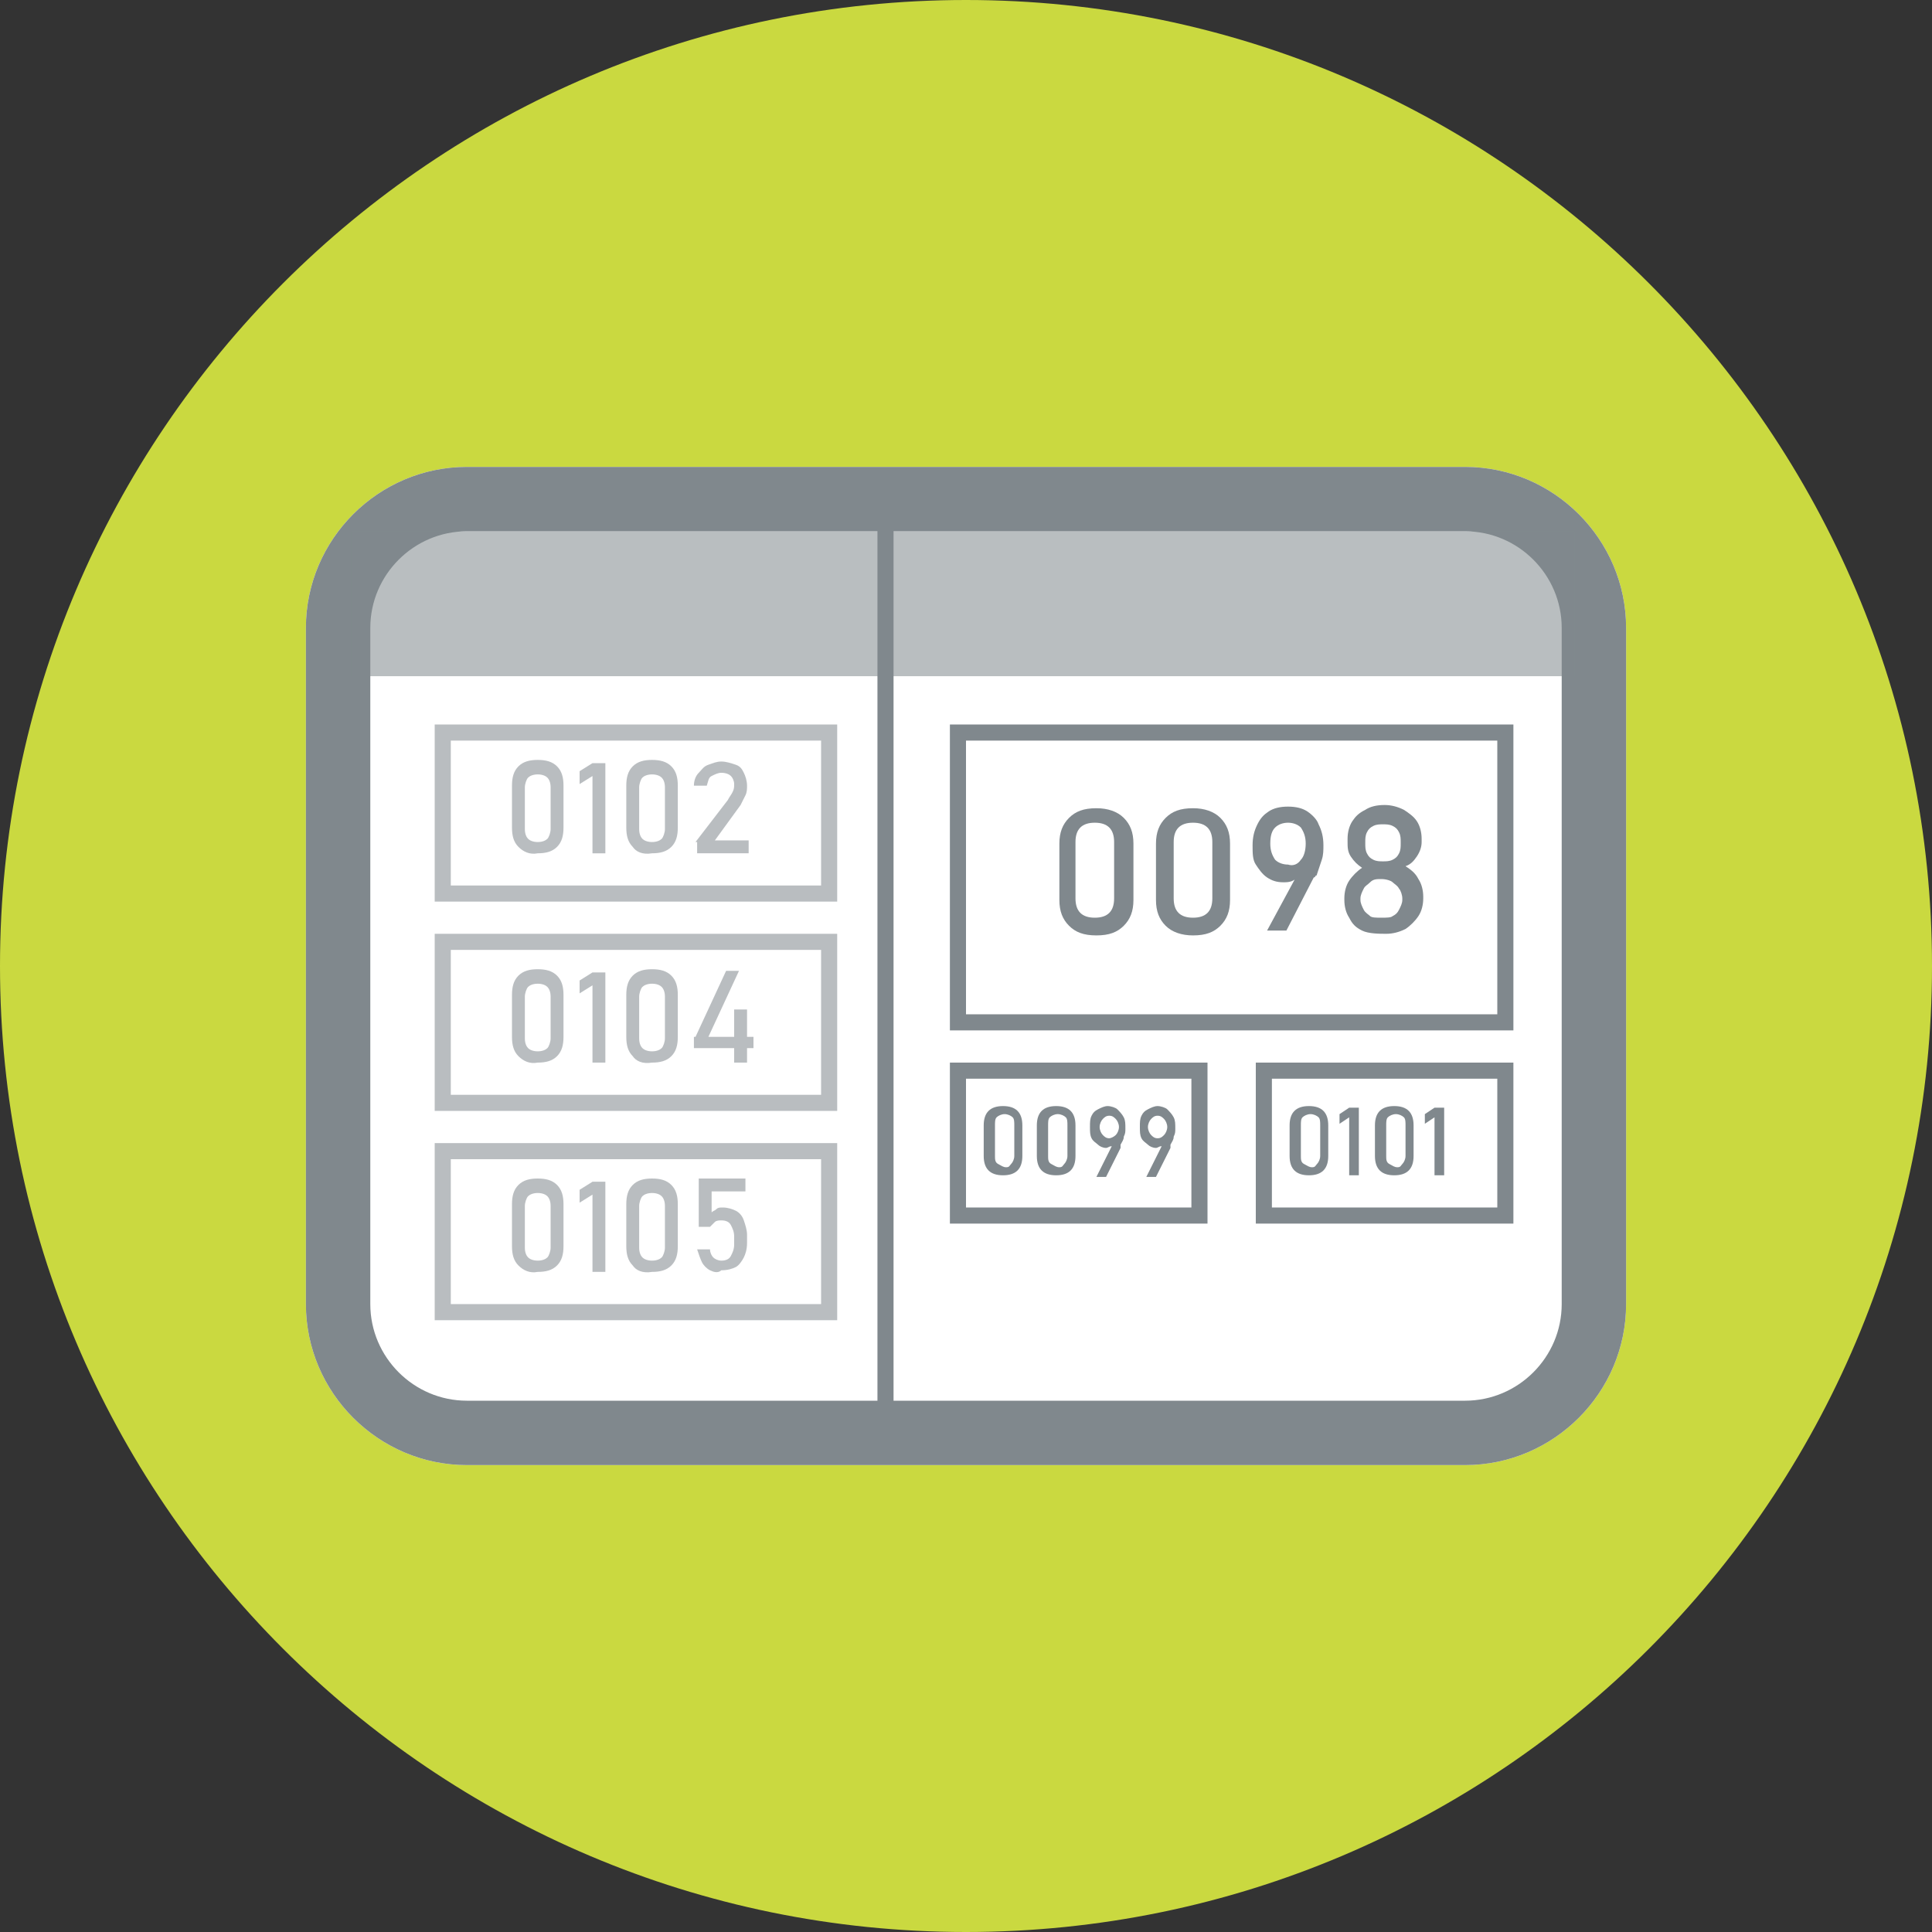 <?xml version="1.0" encoding="utf-8"?>
<!-- Generator: Adobe Illustrator 26.5.0, SVG Export Plug-In . SVG Version: 6.00 Build 0)  -->
<svg version="1.1" id="レイヤー_1" xmlns="http://www.w3.org/2000/svg" xmlns:xlink="http://www.w3.org/1999/xlink" x="0px"
	 y="0px" viewBox="0 0 120 120" style="enable-background:new 0 0 120 120;" xml:space="preserve">
<rect x="0" y="0" width="120" height="120" fill="#333333" stroke="none"/>
<style type="text/css">
	.st0{fill:#CAD940;}
	.st1{fill:#FFFFFF;}
	.st2{fill:#80888D;}
	.st3{opacity:0.55;fill:#80888D;enable-background:new    ;}
	.st4{enable-background:new    ;}
	.st5{fill:#B9BDC0;}
</style>
<g transform="translate(-807 -653)">
	<path class="st0" d="M867,653c33.1,0,60,26.9,60,60s-26.9,60-60,60s-60-26.9-60-60S833.9,653,867,653"/>
	<path class="st1" d="M836,682h62c5.5,0,10,4.5,10,10v42c0,5.5-4.5,10-10,10h-62c-5.5,0-10-4.5-10-10v-42
		C826,686.5,830.5,682,836,682z"/>
	<path class="st2" d="M836,686c-3.3,0-6,2.7-6,6v42c0,3.3,2.7,6,6,6h62c3.3,0,6-2.7,6-6v-42c0-3.3-2.7-6-6-6H836 M836,682h62
		c5.5,0,10,4.5,10,10v42c0,5.5-4.5,10-10,10h-62c-5.5,0-10-4.5-10-10v-42C826,686.5,830.5,682,836,682z"/>
	<rect x="828.8" y="686" class="st3" width="76" height="9"/>
	<path class="st2" d="M862.5,740.5h-1v-57h1V740.5z"/>
	<g>
		<g class="st4">
			<path class="st5" d="M839.2,705.6c-0.3-0.3-0.4-0.7-0.4-1.2v-2.6c0-0.5,0.1-0.9,0.4-1.2s0.7-0.4,1.2-0.4c0.5,0,0.9,0.1,1.2,0.4
				s0.4,0.7,0.4,1.2v2.6c0,0.5-0.1,0.9-0.4,1.2s-0.7,0.4-1.2,0.4C839.9,706.1,839.5,705.9,839.2,705.6z M841,705.1
				c0.1-0.1,0.2-0.4,0.2-0.6v-2.6c0-0.3-0.1-0.5-0.2-0.6s-0.3-0.2-0.6-0.2s-0.5,0.1-0.6,0.2s-0.2,0.4-0.2,0.6v2.6
				c0,0.3,0.1,0.5,0.2,0.6s0.3,0.2,0.6,0.2S840.9,705.2,841,705.1z"/>
			<path class="st5" d="M844.6,706h-0.8v-4.8l-0.8,0.5v-0.8l0.8-0.5h0.8V706z"/>
			<path class="st5" d="M846.3,705.6c-0.3-0.3-0.4-0.7-0.4-1.2v-2.6c0-0.5,0.1-0.9,0.4-1.2s0.7-0.4,1.2-0.4c0.5,0,0.9,0.1,1.2,0.4
				s0.4,0.7,0.4,1.2v2.6c0,0.5-0.1,0.9-0.4,1.2s-0.7,0.4-1.2,0.4C846.9,706.1,846.5,705.9,846.3,705.6z M848.1,705.1
				c0.1-0.1,0.2-0.4,0.2-0.6v-2.6c0-0.3-0.1-0.5-0.2-0.6s-0.3-0.2-0.6-0.2s-0.5,0.1-0.6,0.2s-0.2,0.4-0.2,0.6v2.6
				c0,0.3,0.1,0.5,0.2,0.6s0.3,0.2,0.6,0.2S848,705.2,848.1,705.1z"/>
			<path class="st5" d="M850.2,705.3l2-2.6c0.1-0.2,0.2-0.3,0.3-0.5s0.1-0.3,0.1-0.5v0c0-0.2-0.1-0.4-0.2-0.5s-0.3-0.2-0.6-0.2
				c-0.2,0-0.4,0.1-0.6,0.2s-0.2,0.3-0.3,0.6v0h-0.8v0c0-0.3,0.1-0.6,0.3-0.8s0.3-0.4,0.6-0.5s0.5-0.2,0.8-0.2
				c0.3,0,0.6,0.1,0.9,0.2s0.4,0.3,0.5,0.5s0.2,0.5,0.2,0.8v0c0,0.2,0,0.4-0.1,0.6s-0.2,0.4-0.3,0.6l-1.6,2.2h2.1v0.8h-3.2V705.3z"
				/>
		</g>
	</g>
	<g>
		<g class="st4">
			<path class="st2" d="M873.4,710.5c-0.4-0.4-0.6-0.9-0.6-1.6v-3.5c0-0.7,0.2-1.2,0.6-1.6s0.9-0.6,1.7-0.6c0.7,0,1.3,0.2,1.7,0.6
				c0.4,0.4,0.6,0.9,0.6,1.6v3.5c0,0.7-0.2,1.2-0.6,1.6s-0.9,0.6-1.7,0.6C874.3,711.1,873.8,710.9,873.4,710.5z M875.9,709.7
				c0.2-0.2,0.3-0.5,0.3-0.9v-3.5c0-0.4-0.1-0.7-0.3-0.9c-0.2-0.2-0.5-0.3-0.9-0.3c-0.4,0-0.7,0.1-0.9,0.3c-0.2,0.2-0.3,0.5-0.3,0.9
				v3.5c0,0.4,0.1,0.7,0.3,0.9c0.2,0.2,0.5,0.3,0.9,0.3S875.7,709.9,875.9,709.7z"/>
			<path class="st2" d="M879.4,710.5c-0.4-0.4-0.6-0.9-0.6-1.6v-3.5c0-0.7,0.2-1.2,0.6-1.6s0.9-0.6,1.7-0.6c0.7,0,1.3,0.2,1.7,0.6
				s0.6,0.9,0.6,1.6v3.5c0,0.7-0.2,1.2-0.6,1.6s-0.9,0.6-1.7,0.6C880.4,711.1,879.8,710.9,879.4,710.5z M882,709.7
				c0.2-0.2,0.3-0.5,0.3-0.9v-3.5c0-0.4-0.1-0.7-0.3-0.9c-0.2-0.2-0.5-0.3-0.9-0.3c-0.4,0-0.7,0.1-0.9,0.3c-0.2,0.2-0.3,0.5-0.3,0.9
				v3.5c0,0.4,0.1,0.7,0.3,0.9s0.5,0.3,0.9,0.3S881.8,709.9,882,709.7z"/>
			<path class="st2" d="M887.7,707.1l0,0.2c-0.1,0.2-0.2,0.3-0.4,0.4s-0.4,0.1-0.6,0.1c-0.4,0-0.7-0.1-1-0.3s-0.5-0.5-0.7-0.8
				c-0.2-0.3-0.2-0.7-0.2-1.2v0c0-0.5,0.1-0.9,0.3-1.3c0.2-0.4,0.4-0.6,0.7-0.8c0.3-0.2,0.7-0.3,1.2-0.3s0.9,0.1,1.2,0.3
				c0.3,0.2,0.6,0.5,0.7,0.8c0.2,0.4,0.3,0.8,0.3,1.3v0c0,0.3,0,0.6-0.1,0.9c-0.1,0.3-0.2,0.6-0.3,0.9c0,0,0,0.1-0.1,0.1
				c0,0,0,0.1-0.1,0.1l-1.7,3.3h-1.2L887.7,707.1z M887.8,706.4c0.2-0.2,0.3-0.6,0.3-1v0c0-0.4-0.1-0.7-0.3-1
				c-0.2-0.2-0.5-0.3-0.8-0.3c-0.3,0-0.6,0.1-0.8,0.3c-0.2,0.2-0.3,0.5-0.3,1v0c0,0.4,0.1,0.7,0.3,1c0.2,0.2,0.5,0.3,0.8,0.3
				C887.3,706.8,887.6,706.7,887.8,706.4z"/>
			<path class="st2" d="M891.6,710.8c-0.4-0.2-0.6-0.4-0.8-0.8c-0.2-0.3-0.3-0.7-0.3-1.1v-0.1c0-0.4,0.1-0.8,0.3-1.1
				c0.2-0.3,0.5-0.6,0.8-0.8c-0.3-0.2-0.5-0.4-0.7-0.7c-0.2-0.3-0.2-0.6-0.2-0.9v-0.2c0-0.4,0.1-0.8,0.3-1.1
				c0.2-0.3,0.4-0.5,0.8-0.7c0.3-0.2,0.7-0.3,1.2-0.3c0.4,0,0.8,0.1,1.2,0.3c0.3,0.2,0.6,0.4,0.8,0.7c0.2,0.3,0.3,0.7,0.3,1.1v0.2
				c0,0.3-0.1,0.6-0.3,0.9c-0.2,0.3-0.4,0.5-0.7,0.6c0.3,0.2,0.6,0.4,0.8,0.8c0.2,0.3,0.3,0.7,0.3,1.1v0.1c0,0.4-0.1,0.8-0.3,1.1
				c-0.2,0.3-0.5,0.6-0.8,0.8c-0.4,0.2-0.8,0.3-1.2,0.3S892,711,891.6,710.8z M893.5,709.9c0.2-0.1,0.3-0.2,0.4-0.4
				c0.1-0.2,0.2-0.4,0.2-0.6v-0.1c0-0.2-0.1-0.5-0.2-0.6c-0.1-0.2-0.3-0.3-0.4-0.4s-0.4-0.2-0.7-0.2c-0.3,0-0.5,0-0.7,0.2
				s-0.3,0.2-0.4,0.4c-0.1,0.2-0.2,0.4-0.2,0.6v0.1c0,0.2,0.1,0.4,0.2,0.6s0.3,0.3,0.4,0.4s0.4,0.1,0.7,0.1
				C893.1,710,893.4,710,893.5,709.9z M893.5,706.4c0.2-0.1,0.3-0.2,0.4-0.4s0.1-0.4,0.1-0.6v-0.1c0-0.2,0-0.4-0.1-0.6
				c-0.1-0.2-0.2-0.3-0.4-0.4c-0.2-0.1-0.4-0.1-0.6-0.1c-0.2,0-0.4,0-0.6,0.1c-0.2,0.1-0.3,0.2-0.4,0.4c-0.1,0.2-0.1,0.4-0.1,0.6
				v0.1c0,0.2,0,0.4,0.1,0.6s0.2,0.3,0.4,0.4c0.2,0.1,0.4,0.1,0.6,0.1C893.1,706.5,893.3,706.5,893.5,706.4z"/>
		</g>
	</g>
	<g>
		<g class="st4">
			<path class="st2" d="M868.4,725.7c-0.2-0.2-0.3-0.5-0.3-0.9v-1.9c0-0.4,0.1-0.7,0.3-0.9s0.5-0.3,0.9-0.3c0.4,0,0.7,0.1,0.9,0.3
				s0.3,0.5,0.3,0.9v1.9c0,0.4-0.1,0.7-0.3,0.9s-0.5,0.3-0.9,0.3C868.9,726,868.6,725.9,868.4,725.7z M869.8,725.3
				c0.1-0.1,0.2-0.3,0.2-0.5v-1.9c0-0.2,0-0.4-0.1-0.5s-0.3-0.2-0.5-0.2s-0.4,0.1-0.5,0.2s-0.1,0.3-0.1,0.5v1.9c0,0.2,0,0.4,0.2,0.5
				s0.3,0.2,0.5,0.2S869.7,725.4,869.8,725.3z"/>
			<path class="st2" d="M871.7,725.7c-0.2-0.2-0.3-0.5-0.3-0.9v-1.9c0-0.4,0.1-0.7,0.3-0.9s0.5-0.3,0.9-0.3c0.4,0,0.7,0.1,0.9,0.3
				s0.3,0.5,0.3,0.9v1.9c0,0.4-0.1,0.7-0.3,0.9s-0.5,0.3-0.9,0.3C872.2,726,871.9,725.9,871.7,725.7z M873.1,725.3
				c0.1-0.1,0.2-0.3,0.2-0.5v-1.9c0-0.2,0-0.4-0.1-0.5s-0.3-0.2-0.5-0.2s-0.4,0.1-0.5,0.2s-0.1,0.3-0.1,0.5v1.9c0,0.2,0,0.4,0.2,0.5
				s0.3,0.2,0.5,0.2S873,725.4,873.1,725.3z"/>
			<path class="st2" d="M876.2,723.9l0,0.1c0,0.1-0.1,0.2-0.2,0.2c-0.1,0-0.2,0.1-0.3,0.1c-0.2,0-0.4-0.1-0.5-0.2s-0.3-0.2-0.4-0.4
				s-0.1-0.4-0.1-0.7v0c0-0.3,0-0.5,0.1-0.7s0.2-0.3,0.4-0.4s0.4-0.2,0.6-0.2s0.5,0.1,0.6,0.2s0.3,0.3,0.4,0.5s0.1,0.4,0.1,0.7v0
				c0,0.2,0,0.3-0.1,0.5c0,0.2-0.1,0.3-0.2,0.5c0,0,0,0.1,0,0.1c0,0,0,0.1,0,0.1l-0.9,1.8h-0.6L876.2,723.9z M876.3,723.5
				c0.1-0.1,0.2-0.3,0.2-0.5v0c0-0.2-0.1-0.4-0.2-0.5s-0.2-0.2-0.4-0.2c-0.2,0-0.3,0.1-0.4,0.2s-0.2,0.3-0.2,0.5v0
				c0,0.2,0.1,0.4,0.2,0.5c0.1,0.1,0.2,0.2,0.4,0.2C876,723.7,876.2,723.6,876.3,723.5z"/>
			<path class="st2" d="M879.3,723.9l0,0.1c0,0.1-0.1,0.2-0.2,0.2c-0.1,0-0.2,0.1-0.3,0.1c-0.2,0-0.4-0.1-0.5-0.2s-0.3-0.2-0.4-0.4
				s-0.1-0.4-0.1-0.7v0c0-0.3,0-0.5,0.1-0.7s0.2-0.3,0.4-0.4s0.4-0.2,0.6-0.2s0.5,0.1,0.6,0.2s0.3,0.3,0.4,0.5s0.1,0.4,0.1,0.7v0
				c0,0.2,0,0.3-0.1,0.5c0,0.2-0.1,0.3-0.2,0.5c0,0,0,0.1,0,0.1c0,0,0,0.1,0,0.1l-0.9,1.8h-0.6L879.3,723.9z M879.3,723.5
				c0.1-0.1,0.2-0.3,0.2-0.5v0c0-0.2-0.1-0.4-0.2-0.5s-0.2-0.2-0.4-0.2c-0.2,0-0.3,0.1-0.4,0.2s-0.2,0.3-0.2,0.5v0
				c0,0.2,0.1,0.4,0.2,0.5c0.1,0.1,0.2,0.2,0.4,0.2C879.1,723.7,879.2,723.6,879.3,723.5z"/>
		</g>
	</g>
	<g>
		<g class="st4">
			<path class="st2" d="M887.4,725.7c-0.2-0.2-0.3-0.5-0.3-0.9v-1.9c0-0.4,0.1-0.7,0.3-0.9s0.5-0.3,0.9-0.3c0.4,0,0.7,0.1,0.9,0.3
				s0.3,0.5,0.3,0.9v1.9c0,0.4-0.1,0.7-0.3,0.9s-0.5,0.3-0.9,0.3C887.9,726,887.6,725.9,887.4,725.7z M888.8,725.3
				c0.1-0.1,0.2-0.3,0.2-0.5v-1.9c0-0.2,0-0.4-0.1-0.5s-0.3-0.2-0.5-0.2s-0.4,0.1-0.5,0.2s-0.1,0.3-0.1,0.5v1.9c0,0.2,0,0.4,0.2,0.5
				s0.3,0.2,0.5,0.2S888.7,725.4,888.8,725.3z"/>
			<path class="st2" d="M891.4,726h-0.6v-3.6l-0.6,0.4v-0.6l0.6-0.4h0.6V726z"/>
			<path class="st2" d="M892.7,725.7c-0.2-0.2-0.3-0.5-0.3-0.9v-1.9c0-0.4,0.1-0.7,0.3-0.9s0.5-0.3,0.9-0.3c0.4,0,0.7,0.1,0.9,0.3
				s0.3,0.5,0.3,0.9v1.9c0,0.4-0.1,0.7-0.3,0.9s-0.5,0.3-0.9,0.3C893.2,726,892.9,725.9,892.7,725.7z M894.1,725.3
				c0.1-0.1,0.2-0.3,0.2-0.5v-1.9c0-0.2,0-0.4-0.1-0.5s-0.3-0.2-0.5-0.2s-0.4,0.1-0.5,0.2s-0.1,0.3-0.1,0.5v1.9c0,0.2,0,0.4,0.2,0.5
				s0.3,0.2,0.5,0.2S894,725.4,894.1,725.3z"/>
			<path class="st2" d="M896.7,726h-0.6v-3.6l-0.6,0.4v-0.6l0.6-0.4h0.6V726z"/>
		</g>
	</g>
	<g>
		<g class="st4">
			<path class="st5" d="M839.2,718.6c-0.3-0.3-0.4-0.7-0.4-1.2v-2.6c0-0.5,0.1-0.9,0.4-1.2s0.7-0.4,1.2-0.4c0.5,0,0.9,0.1,1.2,0.4
				s0.4,0.7,0.4,1.2v2.6c0,0.5-0.1,0.9-0.4,1.2s-0.7,0.4-1.2,0.4C839.9,719.1,839.5,718.9,839.2,718.6z M841,718.1
				c0.1-0.1,0.2-0.4,0.2-0.6v-2.6c0-0.3-0.1-0.5-0.2-0.6s-0.3-0.2-0.6-0.2s-0.5,0.1-0.6,0.2s-0.2,0.4-0.2,0.6v2.6
				c0,0.3,0.1,0.5,0.2,0.6s0.3,0.2,0.6,0.2S840.9,718.2,841,718.1z"/>
			<path class="st5" d="M844.6,719h-0.8v-4.8l-0.8,0.5v-0.8l0.8-0.5h0.8V719z"/>
			<path class="st5" d="M846.3,718.6c-0.3-0.3-0.4-0.7-0.4-1.2v-2.6c0-0.5,0.1-0.9,0.4-1.2s0.7-0.4,1.2-0.4c0.5,0,0.9,0.1,1.2,0.4
				s0.4,0.7,0.4,1.2v2.6c0,0.5-0.1,0.9-0.4,1.2s-0.7,0.4-1.2,0.4C846.9,719.1,846.5,718.9,846.3,718.6z M848.1,718.1
				c0.1-0.1,0.2-0.4,0.2-0.6v-2.6c0-0.3-0.1-0.5-0.2-0.6s-0.3-0.2-0.6-0.2s-0.5,0.1-0.6,0.2s-0.2,0.4-0.2,0.6v2.6
				c0,0.3,0.1,0.5,0.2,0.6s0.3,0.2,0.6,0.2S848,718.2,848.1,718.1z"/>
			<path class="st5" d="M850.2,717.4l1.9-4.1h0.8l-1.9,4.1h2.8v0.7h-3.7V717.4z M852.6,715.7h0.8v3.3h-0.8V715.7z"/>
		</g>
	</g>
	<g>
		<g class="st4">
			<path class="st5" d="M839.2,731.6c-0.3-0.3-0.4-0.7-0.4-1.2v-2.6c0-0.5,0.1-0.9,0.4-1.2s0.7-0.4,1.2-0.4c0.5,0,0.9,0.1,1.2,0.4
				s0.4,0.7,0.4,1.2v2.6c0,0.5-0.1,0.9-0.4,1.2s-0.7,0.4-1.2,0.4C839.9,732.1,839.5,731.9,839.2,731.6z M841,731.1
				c0.1-0.1,0.2-0.4,0.2-0.6v-2.6c0-0.3-0.1-0.5-0.2-0.6s-0.3-0.2-0.6-0.2s-0.5,0.1-0.6,0.2s-0.2,0.4-0.2,0.6v2.6
				c0,0.3,0.1,0.5,0.2,0.6s0.3,0.2,0.6,0.2S840.9,731.2,841,731.1z"/>
			<path class="st5" d="M844.6,732h-0.8v-4.8l-0.8,0.5v-0.8l0.8-0.5h0.8V732z"/>
			<path class="st5" d="M846.3,731.6c-0.3-0.3-0.4-0.7-0.4-1.2v-2.6c0-0.5,0.1-0.9,0.4-1.2s0.7-0.4,1.2-0.4c0.5,0,0.9,0.1,1.2,0.4
				s0.4,0.7,0.4,1.2v2.6c0,0.5-0.1,0.9-0.4,1.2s-0.7,0.4-1.2,0.4C846.9,732.1,846.5,731.9,846.3,731.6z M848.1,731.1
				c0.1-0.1,0.2-0.4,0.2-0.6v-2.6c0-0.3-0.1-0.5-0.2-0.6s-0.3-0.2-0.6-0.2s-0.5,0.1-0.6,0.2s-0.2,0.4-0.2,0.6v2.6
				c0,0.3,0.1,0.5,0.2,0.6s0.3,0.2,0.6,0.2S848,731.2,848.1,731.1z"/>
			<path class="st5" d="M851.1,731.9c-0.2-0.1-0.4-0.3-0.5-0.5s-0.2-0.5-0.3-0.8v0h0.8v0c0,0.2,0.1,0.4,0.2,0.5s0.3,0.2,0.5,0.2
				c0.3,0,0.5-0.1,0.6-0.3s0.2-0.4,0.2-0.7v-0.5c0-0.3-0.1-0.5-0.2-0.7s-0.3-0.3-0.6-0.3c-0.1,0-0.3,0-0.4,0.1s-0.2,0.2-0.3,0.3
				h-0.7v-3h2.9v0.8h-2.1v1.3c0.1-0.1,0.2-0.1,0.3-0.2s0.2-0.1,0.4-0.1c0.3,0,0.6,0.1,0.8,0.2s0.4,0.3,0.5,0.6s0.2,0.6,0.2,0.9v0.5
				c0,0.4-0.1,0.7-0.2,0.9s-0.3,0.5-0.5,0.6s-0.5,0.2-0.9,0.2C851.6,732.1,851.3,732,851.1,731.9z"/>
		</g>
	</g>
	<path class="st5" d="M835,699v9h23v-9H835 M834,698h25v11h-25V698z"/>
	<path class="st5" d="M835,712v9h23v-9H835 M834,711h25v11h-25V711z"/>
	<path class="st5" d="M835,725v9h23v-9H835 M834,724h25v11h-25V724z"/>
	<path class="st2" d="M867,699v17h33v-17H867 M866,698h35v19h-35V698z"/>
	<path class="st2" d="M867,720v8h14v-8H867 M866,719h16v10h-16V719z"/>
	<path class="st2" d="M886,720v8h14v-8H886 M885,719h16v10h-16V719z"/>
</g>
</svg>
